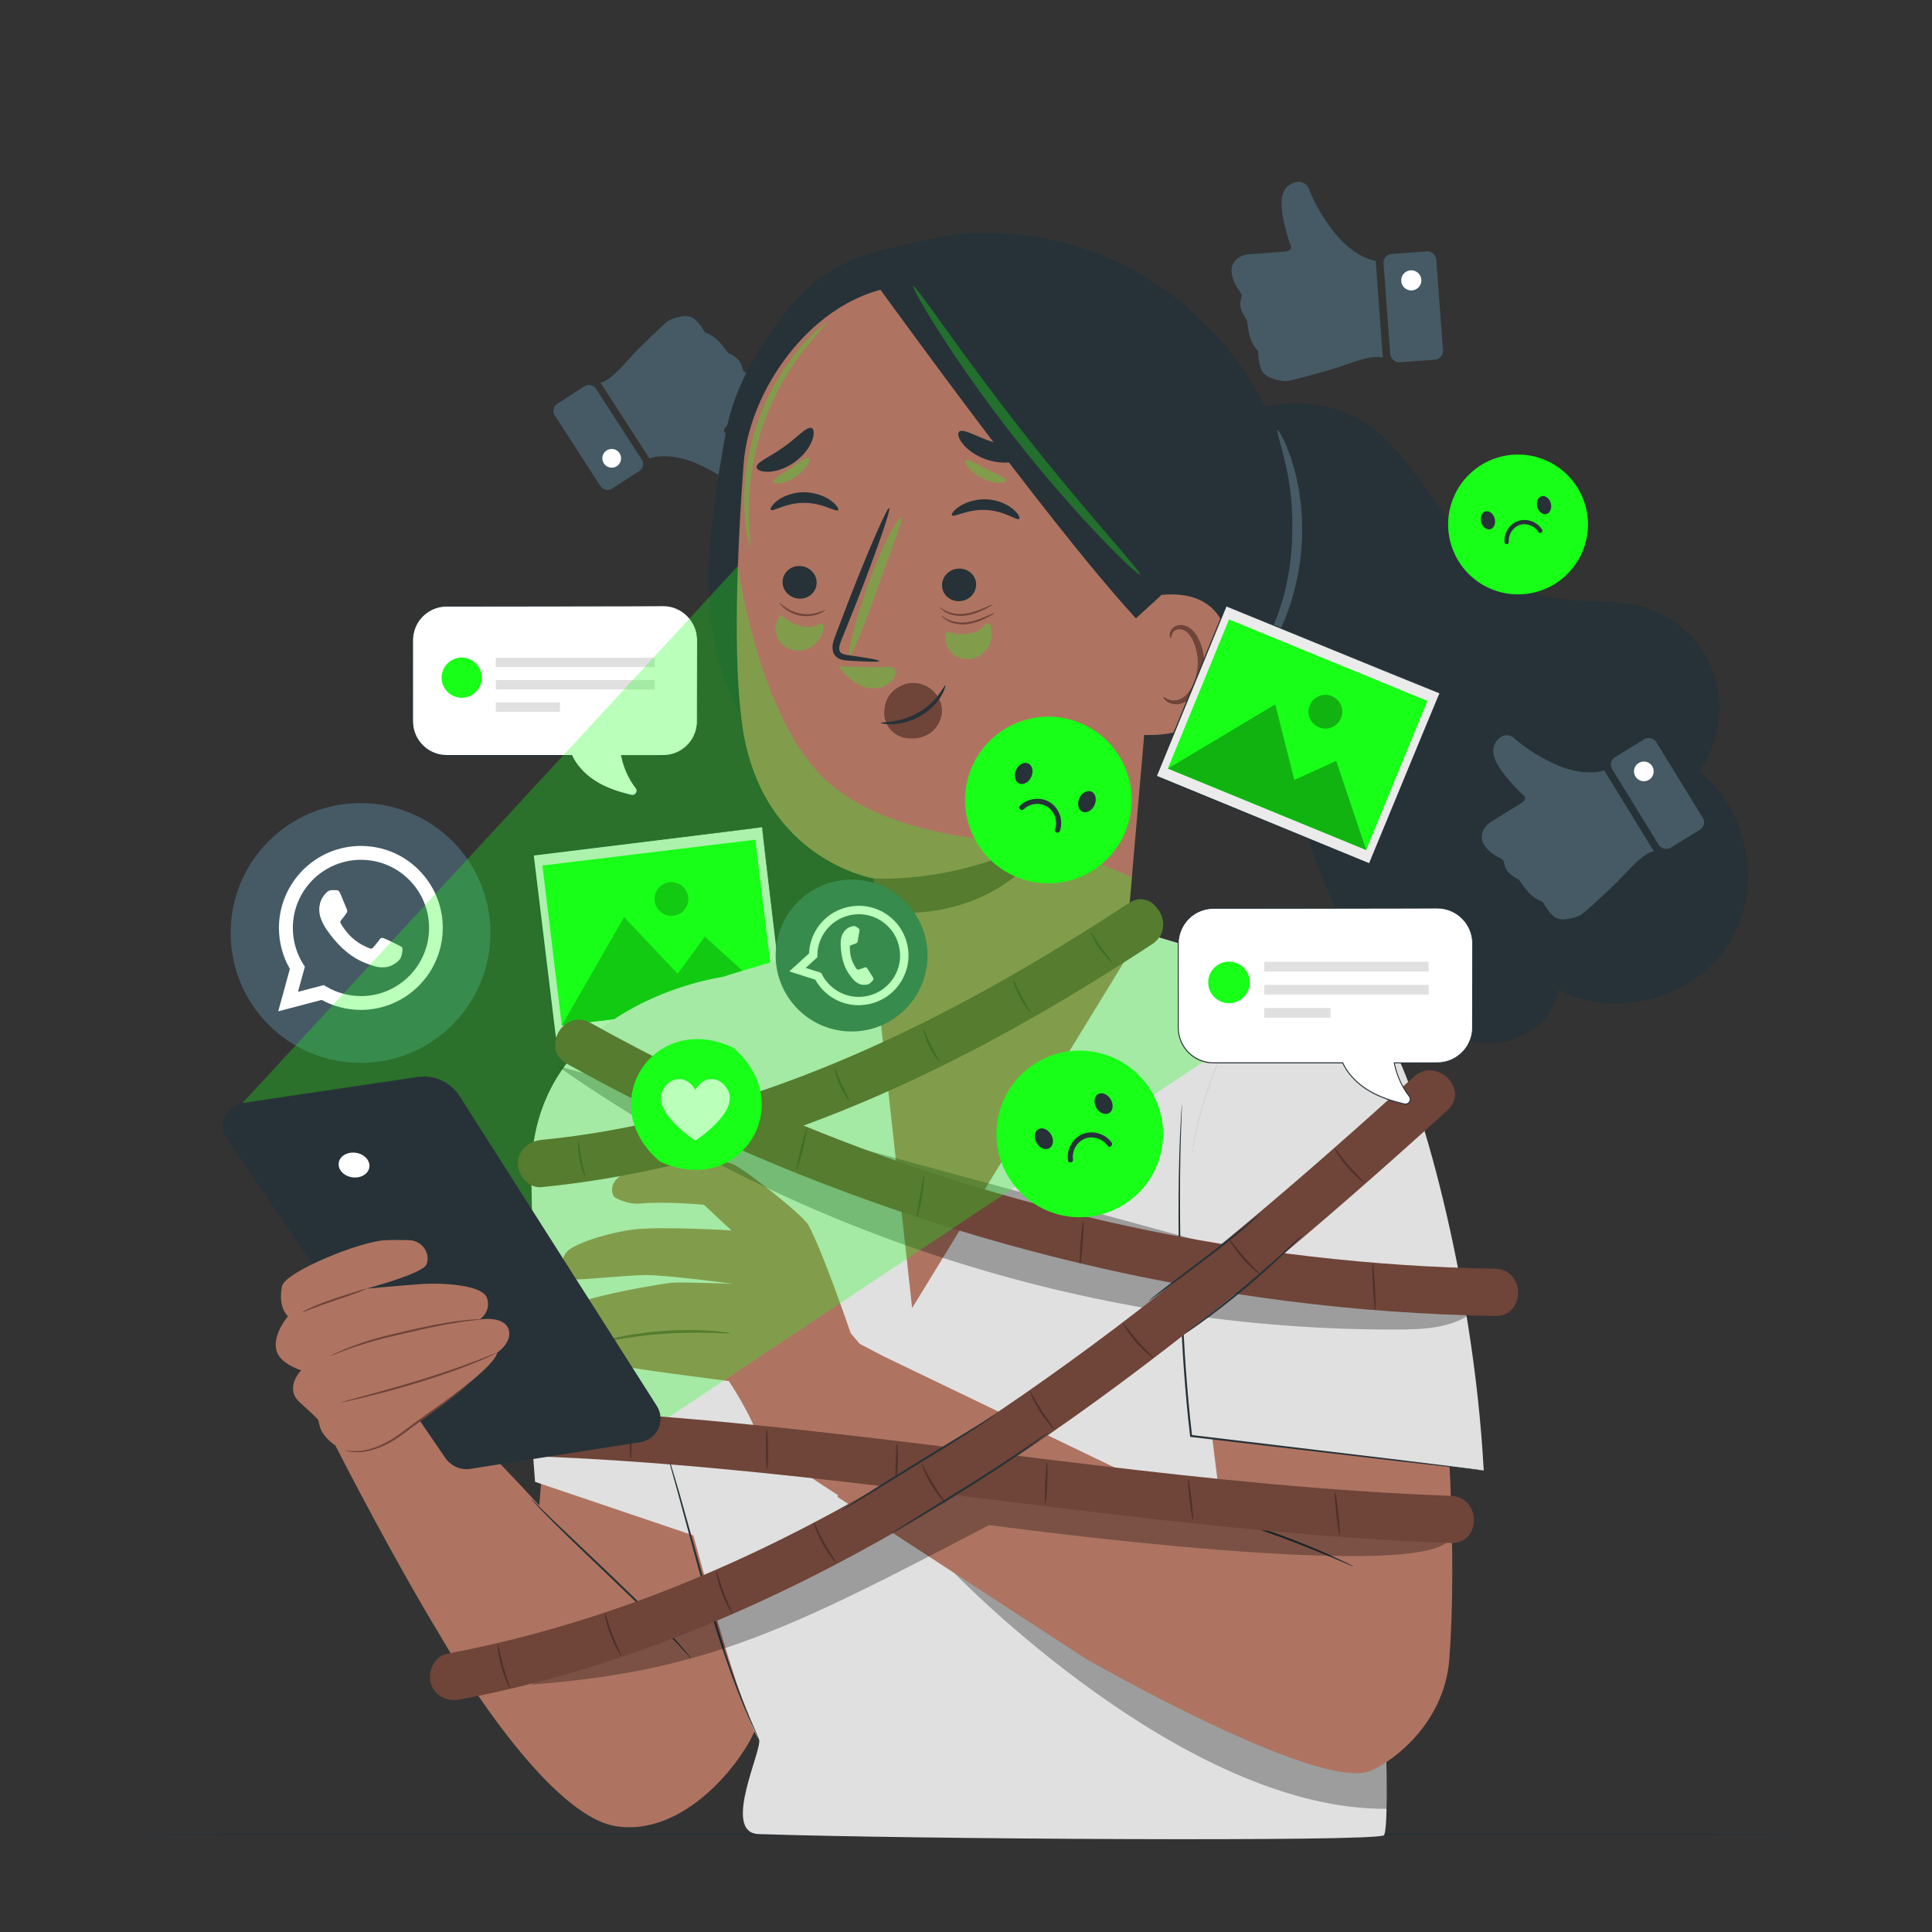 <svg xmlns="http://www.w3.org/2000/svg" viewBox="0 0 500 500"><rect x="0" y="0" width="500" height="500" fill="#333333" stroke="none"/><defs><style>      .cls-1, .cls-2 {        fill: #18ff18;      }      .cls-1, .cls-3 {        opacity: .3;      }      .cls-4 {        fill: #ae7461;      }      .cls-5 {        fill-rule: evenodd;      }      .cls-5, .cls-6 {        fill: #fff;      }      .cls-7 {        fill: #ebebeb;      }      .cls-8 {        fill: #263238;      }      .cls-9 {        fill: #6f4439;      }      .cls-10 {        fill: #455a64;      }      .cls-11 {        fill: #e0e0e0;      }    </style></defs><g id="Table"><path class="cls-8" d="M472.08,474.7c0,.14-99.42.26-222.02.26s-222.05-.12-222.05-.26,99.4-.26,222.05-.26,222.02.12,222.02.26Z"></path></g><g id="Social_Media_elements_1" data-name="Social Media elements 1"><g><g><rect class="cls-7" x="140.62" y="217.51" width="59.68" height="47.71" transform="translate(-27.79 22.25) rotate(-6.91)"></rect><path class="cls-8" d="M197.21,214.09s-.1.02-.29.04c-.2.03-.47.06-.83.11-.74.09-1.82.23-3.22.41-2.82.35-6.92.86-12.12,1.51-10.4,1.28-25.19,3.1-42.77,5.26l.14-.17c1.71,14.1,3.68,30.26,5.76,47.36h0s-.19-.15-.19-.15c21.93-2.65,42.32-5.11,59.25-7.15l-.13.16c-1.7-14.27-3.1-26.09-4.09-34.36-.48-4.14-.87-7.38-1.13-9.61-.13-1.1-.22-1.95-.29-2.53-.06-.58-.09-.88-.09-.88,0,0,.04.28.12.85.07.58.18,1.41.32,2.5.28,2.21.68,5.45,1.2,9.56,1.02,8.29,2.48,20.14,4.25,34.43l.02.14-.14.02c-16.93,2.06-37.31,4.54-59.24,7.21l-.17.02-.02-.17h0c-2.07-17.11-4.02-33.27-5.72-47.37l-.02-.15.15-.02c17.63-2.1,32.45-3.87,42.89-5.12,5.19-.61,9.29-1.09,12.1-1.42,1.39-.16,2.46-.28,3.19-.37.35-.04.62-.07.82-.09.18-.02.27-.02.27-.02Z"></path></g><rect class="cls-2" x="142.68" y="220.51" width="55.49" height="41.7" transform="translate(-27.79 22.25) rotate(-6.91)"></rect><polygon class="cls-2" points="145.39 265.4 161.51 237.34 175.38 251.99 182.42 242.41 200.47 258.73 145.39 265.4"></polygon><path class="cls-2" d="M178.1,232.13c.29,2.4-1.42,4.57-3.81,4.86-2.4.29-4.57-1.42-4.86-3.81-.29-2.4,1.42-4.57,3.81-4.86,2.4-.29,4.57,1.42,4.86,3.81Z"></path><g class="cls-3"><polygon points="145.39 265.4 161.51 237.34 175.38 251.99 182.42 242.41 200.47 258.73 145.39 265.4"></polygon></g><g class="cls-3"><path d="M178.1,232.13c.29,2.4-1.42,4.57-3.81,4.86-2.4.29-4.57-1.42-4.86-3.81-.29-2.4,1.42-4.57,3.81-4.86,2.4-.29,4.57,1.42,4.86,3.81Z"></path></g></g><g><path class="cls-10" d="M93.31,275.08h0c-18.57,0-33.62-15.05-33.62-33.62h0c0-18.57,15.05-33.62,33.62-33.62h0c18.57,0,33.62,15.05,33.62,33.62h0c0,18.57-15.05,33.62-33.62,33.62Z"></path><path class="cls-5" d="M108.4,225.15c-4-4.01-9.33-6.22-15-6.22-11.69,0-21.2,9.51-21.21,21.21,0,3.74.97,7.39,2.83,10.6l-3.01,10.99,11.24-2.95c3.1,1.69,6.59,2.58,10.13,2.58h0c11.69,0,21.2-9.51,21.21-21.21,0-5.67-2.2-10.99-6.21-15ZM93.4,257.78h0c-3.16,0-6.26-.85-8.97-2.46l-.64-.38-6.67,1.75,1.78-6.5-.42-.67c-1.76-2.81-2.7-6.05-2.69-9.38,0-9.72,7.91-17.62,17.63-17.62,4.71,0,9.13,1.84,12.46,5.17s5.16,7.76,5.16,12.47c0,9.72-7.91,17.63-17.63,17.63ZM103.06,244.58c-.53-.27-3.14-1.55-3.62-1.72-.49-.18-.84-.26-1.19.27-.35.53-1.37,1.72-1.68,2.08-.31.35-.62.4-1.15.13-.53-.27-2.24-.82-4.26-2.63-1.58-1.41-2.64-3.14-2.95-3.67-.31-.53,0-.79.23-1.08.57-.71,1.15-1.46,1.32-1.81.18-.35.09-.66-.04-.93-.13-.27-1.19-2.87-1.63-3.93-.43-1.03-.87-.89-1.19-.91-.31-.02-.66-.02-1.02-.02s-.93.13-1.41.66c-.49.53-1.85,1.81-1.85,4.42s1.9,5.13,2.16,5.48,3.74,5.71,9.05,8c1.26.55,2.25.87,3.02,1.12,1.27.4,2.42.35,3.34.21,1.02-.15,3.13-1.28,3.58-2.52.44-1.24.44-2.3.31-2.52-.13-.22-.49-.35-1.02-.62Z"></path></g><g><g><path class="cls-6" d="M171.63,156.87h-55.99c-4.88,0-8.84,3.96-8.84,8.84v21c0,4.88,3.96,8.84,8.84,8.84h32.33c1.46,3.17,4.21,5.71,7.31,7.39,2.54,1.37,5.3,2.24,8.11,2.89,1.11.26,1.93-1,1.24-1.9-1.88-2.45-3.17-5.35-3.76-8.38h10.76c4.88,0,8.84-3.96,8.84-8.84v-21c0-4.88-3.96-8.84-8.84-8.84Z"></path><path class="cls-8" d="M171.63,156.87s.09,0,.28,0c.18.02.46,0,.82.05.72.08,1.8.3,3.05.94,1.24.65,2.65,1.79,3.65,3.58.49.9.86,1.95,1.01,3.11.08.58.09,1.19.09,1.8,0,.62,0,1.25,0,1.91,0,5.22.04,11.55,0,18.8-.02.91-.21,1.84-.53,2.72-.33.88-.78,1.74-1.4,2.5-1.22,1.51-2.96,2.7-4.98,3.14-1,.24-2.05.24-3.09.24-1.04,0-2.09,0-3.16,0-2.13,0-4.3,0-6.53,0l.11-.13c.46,2.34,1.34,4.67,2.67,6.79.33.53.69,1.05,1.08,1.55.21.28.31.64.25.99-.06.35-.25.67-.54.87-.28.21-.66.28-1.01.22-.33-.07-.64-.15-.95-.23-.63-.16-1.27-.33-1.9-.52-2.52-.75-5.05-1.79-7.3-3.37-2.24-1.57-4.22-3.66-5.42-6.24l.11.07c-7.44,0-15.16,0-23.06,0-1.97,0-3.93,0-5.87,0-.97,0-1.94,0-2.91,0-.48,0-.97-.02-1.46-.05l-.72-.11c-.24-.04-.47-.11-.71-.17-.94-.26-1.83-.67-2.63-1.2-.8-.55-1.5-1.22-2.08-1.97-.59-.75-1.05-1.6-1.35-2.5-.3-.9-.5-1.84-.5-2.78,0-7.43,0-14.59.01-21.41,0-.87.19-1.71.43-2.53.26-.81.66-1.57,1.12-2.27.48-.69,1.05-1.31,1.68-1.85.65-.51,1.34-.97,2.1-1.29.75-.32,1.53-.57,2.33-.66.8-.12,1.6-.1,2.38-.1,1.57,0,3.11,0,4.63,0,6.07,0,11.72.01,16.88.02,10.31.02,18.66.03,24.44.04,2.88.01,5.12.02,6.64.02.76,0,1.33,0,1.73.01.39,0,.59.01.59.01,0,0-.2,0-.59.01-.39,0-.97,0-1.73.01-1.52,0-3.76.01-6.64.02-5.77,0-14.12.02-24.44.04-5.16,0-10.81,0-16.88.02-1.52,0-3.06,0-4.63,0-.79,0-1.57-.02-2.35.1-.78.09-1.54.34-2.28.65-.73.32-1.41.76-2.04,1.26-.61.53-1.17,1.13-1.64,1.8-.45.69-.83,1.43-1.08,2.22-.23.79-.41,1.62-.42,2.46,0,6.82,0,13.98,0,21.4,0,.92.19,1.83.49,2.7.29.87.74,1.7,1.32,2.43.57.74,1.25,1.39,2.03,1.92.78.52,1.65.92,2.56,1.17.23.05.46.13.69.16l.7.11c.47.03.94.06,1.43.05.97,0,1.93,0,2.91,0,1.94,0,3.9,0,5.87,0,7.9,0,15.61,0,23.06,0h.08l.03.07c1.18,2.53,3.13,4.6,5.34,6.15,2.22,1.56,4.72,2.59,7.23,3.34.63.19,1.26.36,1.89.52.31.08.63.16.94.22.29.05.6,0,.83-.18.24-.17.4-.44.45-.72.05-.29-.03-.58-.21-.81-.39-.51-.75-1.03-1.09-1.57-1.34-2.15-2.24-4.5-2.69-6.87l-.03-.13h.13c2.22,0,4.4,0,6.53,0,1.06,0,2.12,0,3.16,0,1.04,0,2.06,0,3.04-.23,1.97-.43,3.68-1.59,4.87-3.06.61-.73,1.05-1.58,1.37-2.44.32-.87.51-1.77.53-2.67.02-7.24.03-13.57.04-18.79-.02-1.3.06-2.55-.07-3.69-.14-1.15-.51-2.19-.99-3.08-.98-1.78-2.37-2.91-3.6-3.57-1.24-.65-2.31-.88-3.02-.97-.36-.06-.63-.05-.82-.07-.18-.01-.28-.02-.28-.02Z"></path></g><path class="cls-2" d="M124.69,175.38c0,2.87-2.33,5.2-5.2,5.2s-5.2-2.33-5.2-5.2,2.33-5.2,5.2-5.2,5.2,2.33,5.2,5.2Z"></path><rect class="cls-11" x="128.31" y="170.22" width="41.14" height="2.42"></rect><rect class="cls-11" x="128.31" y="176" width="41.14" height="2.42"></rect><rect class="cls-11" x="128.31" y="181.78" width="16.6" height="2.42"></rect></g><g><rect class="cls-10" x="148.47" y="100.16" width="12.71" height="26.12" rx="2.11" ry="2.11" transform="translate(-36.66 102.08) rotate(-32.85)"></rect><path class="cls-10" d="M155.39,99.01l12.66,19.61s4.86-1.95,12.5,1.44c5.05,2.24,8.23,4.64,9.82,6.03.97.85,2.42.91,3.42.09.94-.78,1.91-1.97,1.58-4.04-.62-3.84-7.31-9.81-7.31-9.81,0,0-1.74-.94.3-2.26l7.28-4.7c.94-.61,1.67-1.52,1.99-2.6.28-.95.28-2.11-.6-3.26-2.01-2.63-4.27-2.93-4.64-3.51-.38-.58-.23-2.12-1.9-3.42-1.67-1.3-1.94-.92-2.45-1.72-.52-.8-1.98-2.75-3.29-3.66-1.31-.91-2.27-1.12-2.27-1.12,0,0-1.48-2.77-3.19-3.83-1.72-1.06-5.3.11-6.32.77-1.02.66-7.37,6.82-9.08,8.65-1.71,1.83-5.9,7.01-8.48,7.34Z"></path><path class="cls-6" d="M156.18,119.77c-.64-1.18-.21-2.65.97-3.29,1.18-.64,2.65-.21,3.29.97.64,1.18.21,2.65-.97,3.29-1.18.64-2.65.21-3.29-.97Z"></path></g></g><g id="Character"><g><path class="cls-4" d="M185.47,387.96c-1.83.92-45.01-9.45-45.01-9.45l-.89,11.13c-12.57-13.84-29.26-30.22-29.77-30.05l-24.19,12.09c.04.14.35.79.9,1.87,3.02,5.93,15.54,30.15,27.29,49.54.14.24,26.7,46.96,45.96,49.59,19.31,2.64,35.15-20.54,36.48-27.47,1.32-6.93-8.94-58.19-10.77-57.27Z"></path><path class="cls-11" d="M187.57,297.03l-.58-44.19s-50.35,6.8-49.47,52.13c.9,45.89-.01,65.77-.01,65.77l.96,12.76,64.72,21.9-15.62-108.36Z"></path><path class="cls-11" d="M226.74,241.79c-3.72,1.24-65.87,15.36-72.68,27.13-6.81,11.77,34.88,171.82,42.31,181.11,1.48,1.85-9.96,24.31-.01,24.63,39.86,1.32,158.25,2.02,161.73.34,4.02-1.94-8.38-214.57-13.33-217.67-4.96-3.1-52.52-17.01-52.52-17.01,0,0-7.98,19.3-37.77,19.3s-27.72-17.84-27.72-17.84Z"></path><path class="cls-3" d="M247.06,407.18s59.16,61.44,111.82,60.93v-21.1l-111.82-39.84Z"></path><path class="cls-4" d="M360.28,270.91c-9.81-14.48-33.91-19.19-33.91-19.19,0,0-13.42,22.95-17.2,42.86-3.79,19.91,7.29,98.68,7.29,98.68l-88.11-42.4-5.85-3.08-2.34-2.75s-7.22-21.22-10.99-28.05c-1.41-2.54-16.96-14.9-19.85-15.84-2.7-.88-11.21-2.07-22.63.69-11.42,2.76-7.73,7.96-7.73,7.96,0,0,3.2,2.07,6.99,1.67,5.72-.6,16.2.32,16.2.32l7.16,6.66s-18.3-1.16-25.79-.2c-1.93.25-10.39,1.77-15.52,4.7-4.22,2.41-2.17,7.81.23,8.14,1.92.27,13.64-1.05,18.88-1.1,5.24-.05,22.55,2.27,22.55,2.27,0,0-13.07-.52-15.77-.28-2.7.24-22.43,3.48-28.16,6.76-5.73,3.28-1.71,7.99-.11,8.48,1.6.49,8.91.74,8.91.74,0,0,.15,3.81,2.77,4.85,2.62,1.04,31.33,4.62,31.33,4.62,0,0,5.39,8.02,7.48,14.2,2.09,6.19,9.88,8.04,12.57,9.92,1.89,1.32,5.91,3.93,8.15,5.38l-.04.51,64.26,41.89s58.4,33.53,73.01,29.2c3.78-1.12,19.65-10.85,21.03-29.2,3.95-52.52-8.37-148.94-14.8-158.42Z"></path><path class="cls-8" d="M443.58,174.27c-2.95-8.38-10.23-15.1-18.82-17.36-7.85-2.06-16.3-.56-24.18-2.53-10.31-2.58-18.23-10.71-24.87-19-6.64-8.3-13.72-20.48-22.66-26.22-8.94-5.75-25.34-7.62-36.11,1.51l-8.71,32.57c14.27,16.69,19.96,38.82,26.01,59.93,6.05,21.11,13.58,43.09,30.14,57.51,6.06,5.28,13.63,9.47,21.67,9.3,8.04-.17,16.29-5.84,17.28-13.82,14.77,7.68,34.98,2.32,44-11.68,9.01-14,5.54-34.62-7.57-44.88,5.29-7.14,6.77-16.94,3.82-25.32Z"></path><g><path class="cls-10" d="M324.13,173.77c-.35-.25,1.66-3.33,4.06-8.66.29-.67.6-1.37.92-2.1.32-.73.57-1.52.88-2.32.65-1.59,1.15-3.36,1.72-5.19,1.03-3.71,1.91-7.86,2.39-12.27.43-4.42.43-8.66.19-12.5-.19-1.92-.31-3.75-.62-5.43-.14-.85-.23-1.67-.39-2.45-.16-.78-.32-1.53-.47-2.25-1.25-5.71-2.58-9.14-2.19-9.31.16-.07.66.71,1.42,2.22.19.38.39.8.62,1.26.21.47.4.99.61,1.54.41,1.12.95,2.38,1.32,3.84.21.73.42,1.49.65,2.28.22.79.36,1.64.55,2.51.41,1.73.62,3.62.88,5.6.39,3.97.47,8.39.01,12.99-.5,4.59-1.49,8.89-2.69,12.7-.66,1.89-1.26,3.69-2.02,5.3-.36.81-.68,1.61-1.05,2.34-.38.73-.75,1.43-1.1,2.09-.67,1.35-1.45,2.47-2.08,3.48-.33.5-.62.97-.92,1.38-.31.4-.6.77-.86,1.1-1.05,1.31-1.7,1.98-1.84,1.88Z"></path><path class="cls-8" d="M321.69,95.47c-14.58-20.38-35.12-32.89-60.11-34.93-14.1-1.15-20.13,1.4-30.47,3.48-10.34,2.08-19.87,6.93-26.49,15.14-7.87,9.74-14.66,20.79-16.84,33.12-2.23,12.67-4.47,25.42-4.34,38.28.13,12.86,2.77,25.97,9.63,36.85l32.22,7.77c17.96,1.78,36.16,3.56,53.96.59,17.8-2.96,35.45-11.28,45.84-26.03,14.44-20.48,11.18-53.89-3.4-74.27Z"></path><path class="cls-4" d="M192.46,119.96c1.52-20.65,20.96-47.65,46.5-46.08l11.43-.58,42.31,20.07c6.25.72,10.91,6.11,10.72,12.4l-12.37,142.94-54.99,89.81-8.58-78.11-1.32-33.05s-28.88-4.72-34-39.22c-2.55-17.16-1.4-45.24.29-68.19Z"></path><path class="cls-9" d="M243.77,183.5c-.12-1.81-1.01-3.46-2.21-4.63-2.4-2.34-6.11-2.8-8.95-1.1-2.85,1.7-4,4.22-3.72,7.83h0c.67,3.17,2.98,5,5.55,5.4.4.06.8.1,1.21.12,1.97.08,4.01-.46,5.6-1.81,1.59-1.35,2.67-3.58,2.52-5.81Z"></path><path class="cls-8" d="M202.53,150.43c-.11,2.33,1.78,4.35,4.22,4.5,2.43.15,4.49-1.6,4.6-3.94.11-2.33-1.78-4.35-4.21-4.5-2.44-.16-4.5,1.61-4.6,3.94Z"></path><path class="cls-8" d="M199.49,131.94c.54.58,3.92-1.86,8.68-1.8,4.75,0,8.22,2.47,8.74,1.9.26-.25-.29-1.3-1.8-2.42-1.49-1.12-4.03-2.21-6.99-2.23-2.96-.01-5.47,1.05-6.91,2.15-1.47,1.11-1.98,2.14-1.71,2.4Z"></path><path class="cls-8" d="M227.53,171.07c.03-.27-2.93-.81-7.71-1.47-1.21-.14-2.36-.39-2.56-1.22-.28-.88.24-2.18.85-3.59,1.17-2.93,2.4-5.99,3.69-9.21,5.12-13.11,8.85-23.9,8.32-24.1-.53-.2-5.12,10.26-10.24,23.37-1.23,3.23-2.41,6.32-3.54,9.26-.47,1.38-1.28,2.93-.68,4.76.32.91,1.2,1.58,1.98,1.8.78.25,1.46.26,2.06.31,4.82.31,7.81.36,7.83.09Z"></path><path class="cls-9" d="M226.11,227.33s23.18,1.73,46.3-11.84c0,0-11.43,24.04-45.9,20.47l-.4-8.63Z"></path><path class="cls-8" d="M210,110.75c-1.35-.39-3.68,2.52-7.2,4.94-3.44,2.54-6.95,3.8-7.01,5.2,0,.66,1.08,1.24,2.96,1.21,1.86-.02,4.49-.78,6.88-2.49,2.39-1.71,3.96-3.94,4.57-5.68.63-1.76.43-2.96-.2-3.18Z"></path><path class="cls-8" d="M252.62,151.34c-.03,2.34-2.03,4.24-4.47,4.25-2.44.02-4.39-1.86-4.36-4.19.03-2.33,2.03-4.24,4.47-4.25,2.44-.02,4.4,1.86,4.37,4.2Z"></path><path class="cls-8" d="M263.77,134.28c-.58.55-3.8-2.08-8.56-2.3-4.74-.28-8.35,2-8.84,1.39-.24-.27.37-1.28,1.94-2.31,1.55-1.03,4.15-1.98,7.11-1.83,2.96.16,5.4,1.36,6.78,2.55,1.41,1.19,1.85,2.25,1.57,2.5Z"></path><path class="cls-8" d="M248.29,111.66c1.21-.76,4.4,1.38,8.61,2.71,4.17,1.46,8.01,1.68,8.51,3.01.2.63-.68,1.5-2.54,2-1.84.51-4.65.52-7.53-.44-2.88-.96-5.11-2.66-6.25-4.17-1.17-1.51-1.34-2.73-.79-3.11Z"></path><path class="cls-4" d="M293.77,163.07c.03-2.56,3.06-8.58,5.6-8.95,6.78-.99,18.98-.32,18.92,16.86-.09,23.49-26.05,18.89-26.05,18.89-.03-.53,1.41-17.94,1.53-26.8Z"></path><path class="cls-9" d="M301.09,180.31c.1-.07.41.29,1.1.61.68.31,1.84.53,3.06.07,2.49-.9,4.59-4.83,4.72-9.07.07-2.14-.37-4.17-1.12-5.86-.71-1.72-1.82-2.93-3.07-3.15-1.24-.29-2.13.45-2.42,1.11-.32.66-.17,1.13-.29,1.17-.07.06-.5-.39-.31-1.36.1-.47.38-1.02.93-1.47.57-.46,1.4-.69,2.27-.59,1.81.13,3.44,1.8,4.26,3.66.93,1.86,1.47,4.15,1.4,6.55-.17,4.73-2.61,9.15-6.01,10.12-1.65.42-3.03-.08-3.74-.64-.73-.58-.85-1.11-.77-1.15Z"></path><path class="cls-8" d="M300.32,154.25l-6.35,5.78c-24.09-26.24-70.28-91.02-67.71-87.17,0,0,18.07-6.09,36.96-1.6,18.89,4.49,54.5,16.4,52.47,38.87-2.03,22.48-15.37,44.12-15.37,44.12Z"></path></g><path class="cls-9" d="M213.65,157.83s-.54.54-1.67,1c-1.11.46-2.82.82-4.67.53-1.85-.28-3.37-1.14-4.3-1.91-.94-.78-1.34-1.42-1.29-1.46.06-.06.56.49,1.51,1.16.95.67,2.41,1.42,4.15,1.69,1.75.27,3.37,0,4.47-.37,1.11-.35,1.75-.73,1.79-.65Z"></path><path class="cls-9" d="M256.93,156.46c.03.06-.67.5-1.86,1.11-1.19.6-2.9,1.4-4.96,1.72-2.07.32-4-.1-5.2-.75-1.22-.65-1.71-1.38-1.67-1.4.06-.07.64.55,1.83,1.07,1.18.53,3,.87,4.96.57,1.97-.3,3.66-1.03,4.88-1.54,1.22-.52,1.98-.85,2.01-.78Z"></path><path class="cls-9" d="M257.39,158.67c.03.06-.67.5-1.86,1.11-1.19.6-2.9,1.4-4.96,1.72-2.07.32-4-.1-5.2-.75-1.22-.65-1.71-1.38-1.67-1.4.06-.07.64.55,1.83,1.07,1.18.53,3,.87,4.96.57,1.97-.3,3.66-1.03,4.88-1.54,1.22-.52,1.98-.85,2.01-.78Z"></path><path class="cls-8" d="M196.37,450.03s-.15-.23-.38-.7c-.25-.51-.58-1.19-.99-2.05-.43-.89-.94-1.98-1.49-3.28-.56-1.29-1.21-2.75-1.85-4.39-1.34-3.27-2.78-7.22-4.29-11.64-1.48-4.43-3-9.33-4.5-14.51-2.97-10.36-5.42-19.8-7.3-26.6-.93-3.36-1.7-6.1-2.24-8.05-.25-.91-.45-1.64-.6-2.19-.13-.5-.19-.77-.18-.77s.11.25.28.74c.17.54.41,1.26.7,2.16.6,1.88,1.42,4.62,2.4,8.01,1.92,6.84,4.54,16.21,7.45,26.55,1.5,5.17,3.01,10.07,4.46,14.5,1.48,4.42,2.88,8.38,4.17,11.66.62,1.65,1.24,3.12,1.77,4.42.52,1.3,1,2.41,1.41,3.31.38.87.68,1.56.9,2.09.2.48.3.73.28.74Z"></path><g><path class="cls-9" d="M189.03,345.04c-.01.12-1.98-.02-5.17-.1-3.19-.09-7.59-.08-12.43.27-4.85.36-9.2,1.01-12.34,1.57-3.14.56-5.07.98-5.1.87-.01-.05.46-.21,1.32-.47.86-.26,2.12-.58,3.68-.92,3.13-.7,7.5-1.43,12.39-1.8,4.88-.36,9.32-.28,12.52-.06,1.6.11,2.89.24,3.78.37.89.12,1.38.21,1.37.27Z"></path><path class="cls-8" d="M350.39,405.46s-.56-.18-1.52-.59c-1.05-.45-2.43-1.04-4.09-1.75-3.46-1.47-8.26-3.43-13.64-5.41-5.38-1.97-10.31-3.58-13.9-4.7-1.73-.53-3.16-.98-4.25-1.31-1-.31-1.56-.5-1.55-.53s.58.09,1.6.34c1.02.25,2.49.64,4.3,1.15,3.62,1.03,8.58,2.59,13.97,4.56,5.39,1.98,10.18,4,13.61,5.56,1.71.78,3.09,1.43,4.03,1.9.94.47,1.45.74,1.44.78Z"></path></g><path class="cls-11" d="M360.28,270.91c-9.81-15.35-33.91-19.19-33.91-19.19,0,0-13.42,22.95-17.2,42.86-3.79,19.91-.91,77.05-.91,77.05l75.73,8.95c-2.75-50.89-17.53-100.02-23.7-109.67Z"></path><g><path class="cls-9" d="M140.12,307.23c44.6-4.36,86.69-21.01,125.47-42.92,11.1-6.27,21.95-12.98,32.6-19.98,6.54-4.29.43-14.87-6.16-10.54-36.15,23.72-74.93,44.47-117.1,55.08-11.44,2.88-23.07,4.99-34.81,6.14-3.28.32-6.11,2.58-6.11,6.11,0,3.05,2.8,6.43,6.11,6.11h0Z"></path><g class="cls-3"><path d="M151.42,304.53c-.13.05-.99-1.92-1.46-4.51-.48-2.59-.4-4.73-.27-4.73.15,0,.3,2.1.78,4.63.46,2.54,1.09,4.55.95,4.6Z"></path></g><g class="cls-3"><path d="M174.55,299.93c-.12.06-1.16-1.82-1.86-4.36-.72-2.53-.83-4.67-.69-4.69.15-.02.49,2.06,1.19,4.54.69,2.49,1.5,4.43,1.36,4.5Z"></path></g><g class="cls-3"><path d="M197.93,293.49c-.12.06-1.16-1.82-1.86-4.36-.72-2.53-.83-4.67-.69-4.69.15-.02.49,2.06,1.19,4.54.69,2.49,1.5,4.43,1.36,4.5Z"></path></g><g class="cls-3"><path d="M219.82,284.85c-.11.08-1.41-1.63-2.47-4.04-1.07-2.4-1.49-4.51-1.36-4.54.15-.04.78,1.97,1.84,4.32,1.04,2.36,2.12,4.17,2,4.25Z"></path></g><g class="cls-3"><path d="M243.17,274.85c-.11.08-1.47-1.58-2.63-3.94-1.17-2.36-1.67-4.44-1.54-4.48.15-.05.86,1.93,2.01,4.25,1.13,2.32,2.28,4.08,2.16,4.17Z"></path></g><g class="cls-3"><path d="M266.66,261.93c-.1.09-1.51-1.54-2.73-3.87-1.23-2.33-1.79-4.4-1.66-4.44.14-.05.91,1.91,2.12,4.19,1.2,2.29,2.39,4.02,2.27,4.11Z"></path></g><g class="cls-3"><path d="M287.89,249.07c-.09.1-1.71-1.31-3.25-3.45-1.54-2.13-2.38-4.1-2.26-4.16.14-.07,1.17,1.76,2.68,3.86,1.5,2.1,2.93,3.65,2.82,3.75Z"></path></g></g><path class="cls-8" d="M383.98,380.58s-.13,0-.39-.02c-.28-.03-.66-.06-1.14-.11-1.03-.11-2.49-.27-4.37-.47-3.83-.43-9.32-1.05-16.13-1.82-13.67-1.59-32.6-3.8-53.73-6.27l-.2-.02-.02-.2c-.17-1.52-.35-3.15-.54-4.8-1.13-11.15-1.73-21.81-2.08-31.51-.35-9.7-.42-18.44-.37-25.78.06-7.34.24-13.28.46-17.37.08-2.05.21-3.64.27-4.72.04-.52.07-.93.09-1.23.02-.28.04-.42.05-.42,0,0,.01.14,0,.42,0,.3-.02.71-.04,1.23-.04,1.11-.1,2.69-.17,4.72-.15,4.1-.27,10.03-.29,17.37,0,7.33.1,16.07.48,25.76.38,9.69.99,20.34,2.12,31.47.18,1.64.36,3.27.53,4.79l-.23-.23c21.13,2.53,40.04,4.79,53.71,6.43,6.8.84,12.29,1.51,16.11,1.99,1.87.24,3.34.43,4.36.56.48.07.85.12,1.13.16.25.04.38.06.38.07Z"></path><g class="cls-3"><path d="M144.15,275.83c63.28,44.4,140.51,68.6,217.81,68.25,6.38-.03,13.14-.34,18.44-3.89l-236.25-64.35Z"></path></g><g><path class="cls-9" d="M146.62,275.25c57.52,31.98,120.72,53,186.01,61.39,18.03,2.32,36.18,3.62,54.35,3.93,7.86.14,7.86-12.07,0-12.21-63.57-1.11-126.85-14.77-185.34-39.7-16.69-7.11-32.99-15.14-48.85-23.96-6.87-3.82-13.04,6.72-6.16,10.54h0Z"></path><g><g class="cls-3"><path d="M165.78,285.98c-.14-.04.57-2.65,1.57-5.81,1.01-3.17,1.93-5.7,2.07-5.66.14.04-.57,2.65-1.58,5.81-1.01,3.17-1.93,5.7-2.07,5.66Z"></path></g><g class="cls-3"><path d="M206.17,302.72c-.14-.03.35-2.51,1.1-5.53.75-3.02,1.47-5.44,1.61-5.41.14.03-.35,2.51-1.1,5.53-.75,3.02-1.47,5.44-1.61,5.41Z"></path></g><g class="cls-3"><path d="M239.08,304.33c.14.01,0,2.48-.51,5.48-.5,3-1.16,5.38-1.29,5.35-.14-.03.29-2.45.78-5.44.5-2.98.87-5.41,1.02-5.4Z"></path></g><g class="cls-3"><path d="M280.36,315.98c.14.01.07,2.55-.17,5.67-.24,3.12-.54,5.65-.69,5.63-.14-.01-.07-2.55.17-5.67.24-3.12.54-5.64.69-5.63Z"></path></g><g class="cls-3"><path d="M317.72,334.41c-.14,0-.42-2.54-.61-5.69-.19-3.15-.23-5.71-.09-5.72.14-.01.42,2.53.61,5.69.19,3.15.24,5.72.09,5.72Z"></path></g><g class="cls-3"><path d="M355.91,339.04c-.14,0-.41-2.69-.59-6.02-.18-3.33-.22-6.04-.07-6.05.14,0,.41,2.69.59,6.02.18,3.33.22,6.04.07,6.04Z"></path></g></g></g><path class="cls-8" d="M178.96,429.33s-.16-.13-.43-.42c-.3-.33-.68-.75-1.14-1.26-1-1.1-2.45-2.67-4.3-4.57-3.68-3.81-8.93-8.91-14.77-14.5-5.85-5.59-11.15-10.64-14.91-14.39-1.88-1.87-3.37-3.41-4.39-4.5-.47-.51-.85-.93-1.15-1.26-.26-.29-.39-.45-.37-.47s.17.12.45.39c.32.31.72.71,1.22,1.2,1.11,1.08,2.64,2.56,4.5,4.37,3.89,3.7,9.17,8.72,15.01,14.28,5.84,5.59,11.06,10.74,14.68,14.63,1.82,1.93,3.23,3.55,4.18,4.69.44.54.79.98,1.07,1.33.24.31.36.47.35.49Z"></path><g><path class="cls-2" d="M189.67,271.09c17.35,14.72,1.75,39.1-18.89,29.51h0c-17.35-14.72-1.75-39.1,18.89-29.51Z"></path><path class="cls-6" d="M188.34,282.05c-1.5-2.73-3.98-3.16-5.65-2.54-1.81.68-2.75,2.54-2.75,2.54,0,0-.94-1.86-2.75-2.54-1.67-.62-4.15-.2-5.64,2.54-3.12,5.71,8.4,13.14,8.4,13.14,0,0,11.52-7.43,8.4-13.14Z"></path></g><g><path class="cls-10" d="M205.33,259.9h0c-6.97-8.32-5.87-20.72,2.46-27.68h0c8.32-6.97,20.72-5.87,27.68,2.46h0c6.97,8.32,5.87,20.72-2.46,27.68h0c-8.32,6.97-20.72,5.87-27.68-2.46Z"></path><path class="cls-5" d="M234.8,244.47c-.75-3.35-2.76-6.22-5.67-8.06-5.99-3.79-13.96-2.01-17.76,3.98-1.21,1.92-1.9,4.1-1.99,6.35l-5.11,4.66,6.72,2.14c1.04,1.87,2.54,3.46,4.36,4.61h0c5.99,3.8,13.96,2.01,17.76-3.98,1.84-2.9,2.44-6.35,1.69-9.71ZM216.52,256.33h0c-1.62-1.03-2.93-2.47-3.8-4.17l-.21-.4-3.99-1.27,3.02-2.76v-.48c0-2.01.58-3.98,1.67-5.68,3.16-4.98,9.78-6.47,14.76-3.31,2.41,1.53,4.09,3.91,4.71,6.7s.13,5.65-1.4,8.07c-3.16,4.98-9.78,6.47-14.76,3.31ZM225.76,252.7c-.19-.31-1.1-1.81-1.3-2.06-.19-.25-.34-.41-.7-.25-.35.16-1.26.44-1.53.52-.27.08-.45,0-.63-.3-.19-.31-.88-1.15-1.33-2.73-.35-1.23-.33-2.47-.32-2.84.01-.37.26-.41.47-.48.53-.18,1.06-.38,1.27-.5.21-.12.26-.31.28-.49.02-.18.32-1.86.44-2.55.11-.67-.15-.74-.32-.85-.15-.11-.33-.22-.51-.34s-.52-.23-.94-.12c-.42.11-1.54.33-2.39,1.66s-.69,3.24-.67,3.51.06,4.14,2.04,7.04c.47.69.87,1.18,1.19,1.55.52.62,1.13.96,1.64,1.19.57.25,2.02.36,2.65-.13.63-.49.97-1.03.98-1.19,0-.16-.13-.34-.32-.65Z"></path></g><path class="cls-1" d="M270.96,217.93l21.98,9.03-.57,6.64h0c2.01-1.43,4.77-1.14,6.45.67l.81.98c1.74,2.12,1.91,5.13.42,7.44h0l40.36,12.82-170.06,113.07-107.59-83.13,128.22-138.98s4.81,35.75,20.37,53.04c18.2,20.23,59.61,18.41,59.61,18.41Z"></path><path class="cls-8" d="M227.97,187.11c.01-.17,1.17-.16,2.98-.41,1.8-.27,4.28-.88,6.68-2.27,2.41-1.35,4.21-3.18,5.29-4.63,1.1-1.46,1.57-2.51,1.73-2.45.11.04-.13,1.22-1.12,2.86-.97,1.64-2.81,3.68-5.38,5.12-2.55,1.47-5.23,2.01-7.12,2.1-1.91.06-3.07-.21-3.05-.33Z"></path><g class="cls-3"><path d="M137.33,435.98c45.74-3.5,67.31-14.44,118.68-41.3,0,0,118.59,16.25,119.52,2.55l-127.15-13.96-111.05,52.72Z"></path></g><g><path class="cls-9" d="M137.51,376.85c62.3,2.25,123.88,12.91,185.85,18.88,17.36,1.67,34.75,2.97,52.18,3.6,7.86.28,7.85-11.93,0-12.21-62.3-2.25-123.88-12.91-185.85-18.88-17.36-1.67-34.75-2.97-52.18-3.6-7.86-.28-7.85,11.93,0,12.21h0Z"></path><g class="cls-3"><path d="M163.19,377.55c-.14,0-.24-2.54-.21-5.67.03-3.13.17-5.67.31-5.67.14,0,.24,2.54.21,5.67-.03,3.13-.17,5.67-.31,5.66Z"></path></g><g class="cls-3"><path d="M198.53,380.37c-.14,0-.28-2.36-.3-5.28-.02-2.92.08-5.29.22-5.29.14,0,.28,2.36.3,5.28.02,2.92-.08,5.28-.22,5.29Z"></path></g><g class="cls-3"><path d="M232.1,373.63c.14,0,.34,2.3.25,5.14-.08,2.85-.42,5.13-.56,5.12-.15-.01-.04-2.31.04-5.13.09-2.83.12-5.12.27-5.13Z"></path></g><g class="cls-3"><path d="M270.96,378.53c.14,0,.17,2.37.06,5.29-.11,2.92-.32,5.28-.46,5.27-.14,0-.17-2.37-.06-5.29.11-2.92.32-5.28.46-5.27Z"></path></g><g class="cls-3"><path d="M308.71,393.38c-.14.01-.53-2.34-.87-5.26-.34-2.92-.49-5.3-.35-5.32.14-.02.53,2.33.87,5.26.34,2.93.49,5.31.35,5.32Z"></path></g><g class="cls-3"><path d="M346.69,397.23c-.14.02-.53-2.48-.86-5.57-.33-3.09-.49-5.61-.34-5.62s.53,2.48.86,5.57c.33,3.09.49,5.61.34,5.62Z"></path></g></g><g><path class="cls-9" d="M119,439.83c38.27-7.18,74.74-22.11,108.62-41.09,34.57-19.36,66.64-42.95,97.2-68.1,16.99-13.98,33.5-28.51,49.79-43.3,5.87-5.33-2.84-14-8.69-8.69-28.51,25.88-57.75,51.07-88.96,73.67-31.15,22.57-64.39,42.96-100.11,57.48-19.73,8.02-40.17,14.24-61.11,18.17-3.27.61-5.12,4.55-4.29,7.56.94,3.42,4.29,4.91,7.56,4.29h0Z"></path><g class="cls-3"><path d="M132.05,436.94c-.12.06-1.4-2.34-2.29-5.56-.9-3.21-1.07-5.92-.94-5.93.15-.02.55,2.63,1.44,5.79.87,3.17,1.92,5.63,1.78,5.7Z"></path></g><g class="cls-3"><path d="M160.8,428.53c-.11.07-1.6-2.2-2.78-5.33-1.19-3.12-1.6-5.8-1.47-5.83.15-.03.78,2.57,1.95,5.64,1.15,3.08,2.42,5.44,2.29,5.51Z"></path></g><g class="cls-3"><path d="M189.65,417.76c-.11.07-1.6-2.2-2.78-5.33-1.19-3.12-1.6-5.8-1.47-5.83.15-.03.78,2.57,1.95,5.64,1.15,3.08,2.42,5.44,2.29,5.51Z"></path></g><g class="cls-3"><path d="M216.38,404.37c-.1.09-1.91-1.95-3.52-4.87-1.63-2.91-2.42-5.51-2.29-5.55.15-.05,1.15,2.43,2.75,5.3,1.59,2.88,3.19,5.03,3.06,5.12Z"></path></g><g class="cls-3"><path d="M244.8,389.09c-.1.09-1.98-1.87-3.71-4.73-1.74-2.85-2.63-5.41-2.51-5.46.14-.06,1.24,2.38,2.95,5.19,1.7,2.81,3.38,4.9,3.26,5Z"></path></g><g class="cls-3"><path d="M273.08,370.1c-.09.09-2.03-1.82-3.83-4.63-1.82-2.8-2.78-5.34-2.66-5.39.14-.06,1.3,2.35,3.09,5.11,1.77,2.77,3.51,4.81,3.39,4.91Z"></path></g><g class="cls-3"><path d="M298.49,351.44c-.08.11-2.26-1.52-4.44-4.05-2.19-2.52-3.5-4.9-3.38-4.96.13-.08,1.62,2.14,3.78,4.62,2.14,2.49,4.15,4.27,4.05,4.39Z"></path></g><g class="cls-3"><path d="M325.94,329.64c-.08.11-2.26-1.52-4.44-4.05-2.19-2.52-3.5-4.9-3.38-4.96.13-.08,1.62,2.14,3.78,4.62,2.14,2.49,4.15,4.27,4.05,4.39Z"></path></g><g class="cls-3"><path d="M353.15,306.12c-.08.11-2.26-1.52-4.44-4.05-2.19-2.52-3.5-4.9-3.38-4.96.13-.08,1.62,2.14,3.78,4.62,2.14,2.49,4.15,4.27,4.05,4.39Z"></path></g></g><g><g><path class="cls-8" d="M58.7,294.75l56.58,82.6c1.44,2.1,3.96,3.19,6.47,2.79l44.02-6.92c4.36-.69,6.59-5.62,4.22-9.35l-51.01-80.15c-2.34-3.68-6.63-5.63-10.94-4.99l-45.28,6.73c-4.37.65-6.55,5.65-4.05,9.29Z"></path><g><g><path class="cls-4" d="M110.62,326.34c.41-2.81-1.9-5.3-4.73-5.39-1.54-.05-3.57-.07-6.06.01-6.44.2-26.07,8.19-26.84,11.92-1.13,5.47,1.52,7.8,1.52,7.8,0,0-4.05,4.65-2.97,8.8.93,3.56,6.41,5.15,6.41,5.15,0,0-4.46,4.52-.44,8.24,1.4,1.29,4.21,3.78,4.84,4.59,0,0,.44,2.19.95,3.04,1.72,2.8,4.57,4.72,7.81,5.25l1.06.17c2.04.33,4.13-.11,5.85-1.25,7.81-5.15,29.92-20.09,30.66-24.62,0,0,4.22-2.83,2.87-6.21-1.35-3.38-7.4-2.37-7.4-2.37,0,0,3.04-1.99,1.9-5.51-1.14-3.52-11.74-3.96-16.59-3.67-3.86.23-14.66,1.22-14.66,1.22,0,0,14.55-3.87,15.56-6.24.13-.3.21-.61.26-.94Z"></path><path class="cls-9" d="M128.7,350.05s-.52.3-1.49.77c-.97.47-2.4,1.1-4.19,1.82-3.57,1.47-8.59,3.28-14.22,5.01-5.63,1.73-10.79,3.08-14.54,3.98-1.87.46-3.4.8-4.45,1.03-1.06.22-1.64.33-1.65.3,0-.04.56-.21,1.6-.5,1.13-.31,2.61-.71,4.41-1.19,3.72-1,8.86-2.41,14.48-4.13,5.62-1.73,10.65-3.47,14.24-4.85,1.8-.68,3.25-1.26,4.25-1.67,1-.4,1.56-.61,1.57-.58Z"></path><path class="cls-9" d="M124.82,341.4s-.56.11-1.58.22c-1.02.13-2.49.29-4.29.57-3.62.53-8.57,1.54-14.01,2.84-2.72.66-5.32,1.22-7.65,1.86-2.33.64-4.4,1.31-6.13,1.91-1.73.6-3.11,1.14-4.06,1.51-.95.37-1.48.59-1.49.55,0-.02.11-.09.35-.22.24-.13.6-.31,1.06-.52.93-.43,2.29-1.03,4.01-1.67,1.72-.65,3.79-1.36,6.12-2.03,2.34-.67,4.94-1.25,7.66-1.9,5.44-1.3,10.43-2.26,14.08-2.69,1.82-.23,3.3-.34,4.33-.41,1.02-.05,1.59-.06,1.6-.02Z"></path><path class="cls-9" d="M94.8,333.51c.02.06-.87.49-2.37,1.06-1.49.58-3.59,1.28-5.9,2.05-2.31.77-4.38,1.52-5.86,2.1-1.49.58-2.4.95-2.44.88-.03-.06.83-.55,2.29-1.22,1.46-.67,3.52-1.48,5.84-2.26,2.32-.78,4.43-1.42,5.95-1.91,1.52-.48,2.47-.78,2.49-.7Z"></path></g><path class="cls-9" d="M121.43,357.9s-.35.4-1.06,1.04c-.71.64-1.77,1.54-3.11,2.6-2.67,2.14-6.55,4.85-10.74,7.94-1.04.77-2.04,1.58-3.06,2.28-1.02.7-2.05,1.32-3.06,1.85-2.02,1.06-3.99,1.73-5.7,2.02-1.71.31-3.13.23-4.07.08-.48-.05-.84-.17-1.08-.23-.24-.07-.37-.11-.37-.13.01-.05.53.07,1.47.15.94.09,2.33.11,3.98-.24,1.66-.33,3.57-1.02,5.54-2.09.98-.54,1.99-1.15,2.99-1.85,1-.69,1.99-1.49,3.04-2.28,4.21-3.1,8.11-5.75,10.83-7.81,1.37-1.02,2.45-1.87,3.21-2.46.75-.59,1.17-.92,1.19-.89Z"></path></g></g><path class="cls-6" d="M95.59,302.08c-.25,1.75-2.23,2.92-4.42,2.61-2.19-.31-3.76-1.99-3.51-3.74.25-1.75,2.23-2.92,4.42-2.61,2.19.31,3.76,1.99,3.51,3.74Z"></path></g><path class="cls-8" d="M326.29,313.9s-.34.4-1.01,1.04c-.67.65-1.67,1.56-2.93,2.65-2.52,2.19-6.11,5.08-10.16,8.17-4.05,3.08-7.77,5.8-10.46,7.77-1.29.93-2.37,1.71-3.2,2.31-.76.54-1.19.82-1.21.8s.37-.37,1.09-.96,1.78-1.42,3.1-2.44c2.73-2.08,6.36-4.84,10.37-7.89,4.04-3.08,7.67-5.92,10.24-8.04,1.29-1.05,2.32-1.92,3.04-2.52.71-.6,1.12-.92,1.14-.89Z"></path><path class="cls-8" d="M337.04,319.63s-.35.44-1.05,1.17c-.7.73-1.73,1.76-3.03,3.02-2.59,2.51-6.27,5.89-10.49,9.43-4.23,3.54-8.19,6.57-11.12,8.69-1.46,1.06-2.66,1.9-3.5,2.46-.84.56-1.31.86-1.33.83-.02-.03.41-.38,1.21-.99.88-.67,2.02-1.54,3.4-2.59,2.87-2.19,6.79-5.26,11-8.79,4.21-3.53,7.92-6.86,10.58-9.3,1.27-1.17,2.33-2.15,3.14-2.89.74-.68,1.17-1.05,1.19-1.02Z"></path><path class="cls-8" d="M257.45,366.21s-.12.12-.37.3c-.3.21-.67.47-1.11.78-.97.67-2.4,1.61-4.17,2.76-3.55,2.3-8.5,5.38-13.99,8.74-5.46,3.34-10.4,6.37-14.07,8.61-1.74,1.07-3.18,1.96-4.26,2.62-.46.28-.85.51-1.17.7-.27.15-.42.23-.43.21,0-.01.12-.12.37-.3.3-.21.67-.47,1.11-.78.97-.67,2.4-1.61,4.17-2.76,3.54-2.3,8.5-5.38,13.99-8.74,5.46-3.34,10.4-6.36,14.07-8.61,1.74-1.07,3.18-1.96,4.26-2.62.46-.28.85-.51,1.17-.7.27-.15.42-.23.43-.21Z"></path><path class="cls-8" d="M271.31,370.74s-.12.13-.37.33c-.3.23-.67.52-1.11.87-.97.75-2.4,1.79-4.18,3.06-3.56,2.54-8.58,5.9-14.23,9.45-5.65,3.55-10.83,6.65-14.59,8.89-1.83,1.08-3.34,1.96-4.46,2.62-.49.28-.89.5-1.23.69-.28.15-.44.23-.45.21,0-.02.13-.12.39-.3.32-.21.71-.47,1.17-.78,1.1-.7,2.58-1.63,4.37-2.77,3.78-2.35,8.87-5.51,14.5-9.01,5.64-3.54,10.69-6.85,14.3-9.31,1.75-1.2,3.2-2.18,4.27-2.92.47-.31.85-.57,1.17-.79.27-.18.42-.26.43-.25Z"></path><g><g class="cls-3"><path class="cls-2" d="M212.77,161.46c-.31-.15-.66.03-.96.18-3.17,1.61-7.1-.15-9.78-2.5-1.68,1.86-1.72,4.93-.21,6.93,1.51,2,4.37,2.8,6.75,2.01,2.38-.79,4.16-3.04,4.54-5.52.06-.41.03-.93-.34-1.11Z"></path></g><g class="cls-3"><path class="cls-2" d="M244.89,163.45c3.4,1.07,7.7,1.11,9.96-1.65.21-.26.47-.56.81-.55.41.01.65.48.76.87.66,2.42-.07,5.2-1.94,6.88s-4.8,2.1-6.99.88c-2.19-1.22-3.38-4.05-2.6-6.43"></path></g><g class="cls-3"><path class="cls-2" d="M295.06,148.74c-.24.24-4.21-3.35-10.18-9.58-5.97-6.22-13.9-15.15-22.04-25.5-8.14-10.36-14.95-20.17-19.58-27.45-4.64-7.27-7.19-11.97-6.9-12.15.32-.2,3.41,4.14,8.43,11.12,5.01,6.98,12.01,16.56,20.11,26.87,8.1,10.3,15.76,19.36,21.36,25.88,5.6,6.52,9.09,10.55,8.82,10.81Z"></path></g><g class="cls-3"><path class="cls-2" d="M213.96,83.53c.19.21-2.46,2.62-5.98,7.12-.43.57-.89,1.16-1.36,1.78-.47.62-.89,1.32-1.37,2.01-.98,1.37-1.85,2.93-2.82,4.55-1.82,3.3-3.58,7.06-5.01,11.17-1.39,4.12-2.31,8.18-2.9,11.9-.23,1.87-.5,3.65-.57,5.32-.05.84-.14,1.65-.15,2.42,0,.78-.02,1.53-.02,2.24.01,5.72.63,9.25.35,9.29-.11.02-.34-.85-.66-2.44-.08-.4-.17-.85-.26-1.33-.08-.49-.13-1.02-.2-1.59-.12-1.15-.32-2.45-.33-3.91-.03-.73-.05-1.49-.08-2.28-.02-.79.04-1.62.06-2.48.01-1.72.24-3.54.44-5.45.53-3.82,1.43-7.98,2.85-12.21,1.47-4.21,3.31-8.04,5.24-11.38,1.02-1.64,1.96-3.21,3-4.57.51-.69.97-1.38,1.47-1.99.51-.61,1-1.19,1.46-1.76.9-1.14,1.86-2.05,2.66-2.88.41-.41.77-.8,1.14-1.14.37-.32.71-.62,1.02-.89,1.24-1.06,1.95-1.6,2.02-1.52Z"></path></g><g class="cls-3"><path class="cls-2" d="M209.35,118.54c.27.22.13.93-.44,1.86-.57.93-1.6,2.04-2.97,2.97-1.37.93-2.79,1.47-3.86,1.65-1.08.19-1.79.06-1.89-.28-.2-.71,1.92-1.9,4.29-3.53,2.39-1.6,4.29-3.13,4.87-2.68Z"></path></g><g class="cls-3"><path class="cls-2" d="M260.38,124.42c-.05.35-.78.58-1.93.53-1.15-.05-2.71-.41-4.28-1.2-1.57-.78-2.8-1.82-3.52-2.71-.73-.89-.98-1.61-.74-1.86.53-.51,2.69.89,5.42,2.24,2.72,1.38,5.14,2.26,5.04,3Z"></path></g><g class="cls-3"><path class="cls-2" d="M233.27,133.93c.33.17-.38,2.2-1.54,5.43-1.2,3.32-2.79,7.74-4.55,12.62-3.52,9.89-6.64,17.86-7.36,17.62-.65-.22,1.36-8.53,4.91-18.51,1.79-4.98,3.69-9.39,5.32-12.48,1.62-3.09,2.91-4.85,3.22-4.68Z"></path></g><g class="cls-3"><path class="cls-2" d="M231.26,172.89c-.47-.36-1.11-.33-1.7-.29-3.9.27-8.61-.15-12.52-.12,1.74,2.26,3.87,4.39,6.58,5.28,2.71.89,6.1.22,7.66-2.17.54-.83.76-2.1-.03-2.7Z"></path></g></g><g><g><circle class="cls-2" cx="279.44" cy="293.49" r="21.56" transform="translate(-115.15 201.17) rotate(-33.24)"></circle><path class="cls-8" d="M283.74,286.71c.8,1.35,2.27,1.96,3.3,1.36,1.03-.6,1.21-2.19.42-3.54-.8-1.35-2.27-1.96-3.3-1.36-1.03.6-1.21,2.19-.42,3.54Z"></path><path class="cls-8" d="M268.29,295.79c.8,1.35,2.27,1.96,3.3,1.36,1.03-.6,1.21-2.19.42-3.54-.8-1.35-2.27-1.96-3.3-1.36-1.03.6-1.21,2.19-.42,3.54Z"></path></g><path class="cls-8" d="M276.39,300.31c-.42-2.78,1.17-5.75,3.81-6.82,2.63-1.06,5.85-.1,7.49,2.2.49.69-.53,1.54-1.02.84-1.29-1.82-3.82-2.69-5.93-1.84-2.1.85-3.38,3.19-3.04,5.41.13.84-1.18,1.04-1.31.2h0Z"></path></g></g></g><g id="Social_Media_elements_2" data-name="Social Media elements 2"><g><g><circle class="cls-2" cx="271.31" cy="207.03" r="21.56" transform="translate(-19.91 384.97) rotate(-68.77)"></circle><path class="cls-8" d="M279.33,206.59c-.64,1.43-.28,2.99.81,3.47,1.09.48,2.49-.29,3.13-1.72.64-1.43.28-2.99-.81-3.47-1.09-.48-2.49.29-3.13,1.72Z"></path><path class="cls-8" d="M262.96,199.29c-.64,1.43-.28,2.99.81,3.47,1.09.48,2.49-.29,3.13-1.72.64-1.43.28-2.99-.81-3.47-1.09-.48-2.49.29-3.13,1.72Z"></path></g><path class="cls-8" d="M263.99,208.51c2.02-1.96,5.36-2.39,7.76-.86,2.39,1.52,3.49,4.7,2.56,7.38-.28.8-1.56.46-1.28-.34.73-2.11-.03-4.67-1.95-5.9-1.91-1.22-4.56-.9-6.17.67-.61.59-1.54-.35-.92-.95h0Z"></path></g><g><g><path class="cls-2" d="M375.41,140.48c2.62,9.64,12.57,15.33,22.21,12.71,9.64-2.62,15.33-12.57,12.71-22.21-2.62-9.64-12.57-15.33-22.21-12.71s-15.33,12.57-12.71,22.21Z"></path><path class="cls-8" d="M397.85,131.19c.35,1.27,1.41,2.09,2.37,1.83.96-.26,1.46-1.51,1.12-2.78-.35-1.27-1.41-2.09-2.37-1.83s-1.46,1.51-1.12,2.78Z"></path><path class="cls-8" d="M383.33,135.13c.35,1.27,1.41,2.09,2.37,1.83.96-.26,1.46-1.51,1.12-2.78-.35-1.27-1.41-2.09-2.37-1.83-.96.26-1.46,1.51-1.12,2.78Z"></path></g><path class="cls-8" d="M389.38,140.33c-.21-2.35,1.28-4.76,3.55-5.51,2.26-.75,4.91.22,6.16,2.24.37.6-.52,1.26-.9.65-.99-1.59-3.06-2.45-4.87-1.85-1.81.6-3,2.5-2.84,4.37.06.71-1.04.81-1.11.1h0Z"></path></g><g><g><rect class="cls-7" x="312.02" y="160.33" width="47.71" height="59.68" transform="translate(32.34 428.59) rotate(-67.67)"></rect><path class="cls-8" d="M372.54,179.44s-.1-.03-.27-.1c-.18-.07-.44-.18-.78-.31-.69-.28-1.7-.69-3.01-1.22-2.63-1.07-6.46-2.63-11.32-4.6-9.7-3.97-23.49-9.6-39.89-16.3l.2-.08c-5.39,13.14-11.57,28.2-18.11,44.13h0s-.09-.22-.09-.22c20.43,8.41,39.42,16.22,55.19,22.7l-.19.08c5.49-13.28,10.04-24.28,13.22-31.98,1.6-3.85,2.85-6.86,3.71-8.93.43-1.03.76-1.81.98-2.35.22-.53.35-.81.35-.81,0,0-.1.27-.31.8-.22.54-.53,1.32-.94,2.34-.84,2.07-2.07,5.08-3.63,8.93-3.16,7.73-7.67,18.78-13.11,32.12l-.05.13-.13-.05c-15.78-6.47-34.77-14.26-55.21-22.65l-.16-.07.07-.16h0c6.55-15.94,12.74-30.99,18.14-44.13l.06-.14.14.06c16.41,6.78,30.21,12.47,39.92,16.48,4.83,2,8.64,3.58,11.25,4.67,1.29.54,2.28.95,2.96,1.24.33.14.58.24.76.32.17.07.25.11.25.11Z"></path></g><rect class="cls-2" x="314.99" y="162.41" width="41.7" height="55.49" transform="translate(32.33 428.55) rotate(-67.67)"></rect><polygon class="cls-2" points="302.25 198.9 330.03 182.29 334.97 201.85 345.8 196.92 353.58 219.98 302.25 198.9"></polygon><path class="cls-2" d="M347.05,185.85c-.92,2.23-3.47,3.3-5.7,2.38-2.23-.92-3.3-3.47-2.38-5.7.92-2.23,3.47-3.3,5.7-2.38,2.23.92,3.3,3.47,2.38,5.7Z"></path><g class="cls-3"><polygon points="302.25 198.9 330.03 182.29 334.97 201.85 345.8 196.92 353.58 219.98 302.25 198.9"></polygon></g><g class="cls-3"><path d="M347.05,185.85c-.92,2.23-3.47,3.3-5.7,2.38-2.23-.92-3.3-3.47-2.38-5.7.92-2.23,3.47-3.3,5.7-2.38,2.23.92,3.3,3.47,2.38,5.7Z"></path></g></g><g><rect class="cls-10" x="422.27" y="191.63" width="13.39" height="27.5" rx="2.22" ry="2.22" transform="translate(-44.03 255.11) rotate(-31.59)"></rect><path class="cls-10" d="M428.04,220.33l-12.87-20.94s-5.16,1.94-13.12-1.8c-5.27-2.47-8.55-5.07-10.19-6.57-1-.92-2.53-1.01-3.6-.17-1.01.8-2.06,2.03-1.76,4.22.56,4.06,7.47,10.49,7.47,10.49,0,0,1.81,1.03-.37,2.37l-7.77,4.78c-1.01.62-1.8,1.56-2.16,2.69-.32.99-.35,2.22.55,3.45,2.05,2.81,4.42,3.18,4.8,3.8.38.62.2,2.24,1.92,3.65,1.72,1.41,2.02,1.01,2.54,1.87.53.86,2.02,2.94,3.38,3.93s2.36,1.23,2.36,1.23c0,0,1.49,2.95,3.27,4.1,1.78,1.16,5.58,0,6.67-.67s7.92-7.01,9.76-8.9c1.84-1.88,6.38-7.25,9.1-7.53Z"></path><path class="cls-6" d="M427.69,198.46c.65,1.25.16,2.79-1.09,3.44-1.25.65-2.79.16-3.44-1.09-.65-1.25-.16-2.79,1.09-3.44,1.25-.65,2.79-.16,3.44,1.09Z"></path></g><g><rect class="cls-10" x="358.9" y="65.38" width="13.69" height="28.12" rx="2.27" ry="2.27" transform="translate(-4.86 27.16) rotate(-4.23)"></rect><path class="cls-10" d="M357.88,92.58l-1.85-25.07s-5.6-.66-11.07-7.8c-3.62-4.72-5.38-8.62-6.17-10.76-.48-1.3-1.82-2.11-3.19-1.85-1.29.25-2.82.88-3.58,3.01-1.4,3.95,1.85,13.04,1.85,13.04,0,0,1.16,1.79-1.45,1.98l-9.31.69c-1.21.09-2.36.57-3.22,1.43-.75.75-1.36,1.85-1.12,3.39.54,3.52,2.52,4.97,2.58,5.71.06.75-.87,2.13.03,4.21.9,2.09,1.36,1.87,1.43,2.89.08,1.03.45,3.62,1.22,5.16.77,1.54,1.57,2.23,1.57,2.23,0,0-.03,3.38,1.04,5.26,1.08,1.89,5.07,2.62,6.37,2.53,1.3-.1,10.48-2.65,13.05-3.49,2.56-.84,9.2-3.58,11.8-2.56Z"></path><path class="cls-6" d="M367.85,72.56c0,1.44-1.17,2.61-2.61,2.61s-2.61-1.17-2.61-2.61,1.17-2.61,2.61-2.61,2.61,1.17,2.61,2.61Z"></path></g><g><g><path class="cls-6" d="M371.98,235.11h-57.91c-5.05,0-9.14,4.09-9.14,9.14v21.72c0,5.05,4.09,9.14,9.14,9.14h33.43c1.51,3.28,4.35,5.91,7.56,7.64,2.62,1.42,5.48,2.31,8.39,2.99,1.14.27,2-1.03,1.28-1.96-1.95-2.53-3.28-5.53-3.89-8.67h11.13c5.05,0,9.14-4.09,9.14-9.14v-21.72c0-5.05-4.09-9.14-9.14-9.14Z"></path><path class="cls-8" d="M371.98,235.11s.1,0,.29,0c.19.02.48,0,.85.05.74.08,1.86.31,3.16.97,1.28.67,2.74,1.85,3.78,3.7.5.93.89,2.01,1.05,3.22.08.6.09,1.23.09,1.86,0,.64,0,1.3,0,1.97,0,5.4.04,11.94,0,19.44-.02.95-.22,1.9-.55,2.82-.34.91-.81,1.8-1.45,2.58-1.26,1.56-3.06,2.79-5.15,3.24-1.03.25-2.12.25-3.19.24-1.07,0-2.16,0-3.26,0-2.2,0-4.45,0-6.75,0l.11-.14c.47,2.42,1.39,4.82,2.76,7.02.34.55.72,1.08,1.11,1.61.22.28.32.66.26,1.02-.06.36-.26.69-.56.9-.29.22-.69.29-1.04.23-.34-.07-.66-.15-.99-.23-.65-.16-1.31-.34-1.96-.54-2.61-.78-5.22-1.85-7.55-3.48-2.31-1.62-4.37-3.79-5.61-6.46l.12.07c-7.7,0-15.67,0-23.84,0-2.04,0-4.06,0-6.07,0-1.01,0-2.01,0-3.01,0-.5,0-1-.02-1.51-.05l-.75-.11c-.25-.04-.49-.12-.73-.17-.97-.27-1.89-.69-2.72-1.25-.82-.57-1.55-1.26-2.15-2.04-.61-.78-1.09-1.66-1.4-2.59-.31-.93-.51-1.9-.52-2.87,0-7.68,0-15.09.01-22.14,0-.9.19-1.77.44-2.62.27-.84.68-1.62,1.15-2.35.5-.71,1.09-1.35,1.74-1.91.67-.53,1.39-1,2.17-1.34.78-.33,1.58-.59,2.41-.69.83-.13,1.66-.1,2.46-.1,1.62,0,3.22,0,4.78,0,6.27,0,12.12.01,17.45.02,10.67.02,19.3.03,25.27.04,2.98.01,5.29.02,6.87.02.78,0,1.38.01,1.79.01.4,0,.61.01.61.01,0,0-.21,0-.61.01-.41,0-1.01,0-1.79.01-1.58,0-3.89.01-6.87.02-5.97,0-14.6.02-25.27.04-5.34,0-11.18.01-17.45.02-1.57,0-3.16,0-4.78,0-.81,0-1.63-.02-2.43.11-.81.1-1.6.35-2.35.67-.76.33-1.46.79-2.11,1.31-.64.55-1.21,1.17-1.69,1.87-.46.71-.86,1.47-1.12,2.29-.24.82-.43,1.68-.43,2.55,0,7.05,0,14.46,0,22.13,0,.95.2,1.89.5,2.79.3.9.77,1.76,1.36,2.52.59.76,1.3,1.43,2.1,1.98.81.54,1.7.95,2.64,1.21.24.06.47.13.71.17l.73.11c.49.03.98.06,1.48.05,1,0,2,0,3.01,0,2.01,0,4.03,0,6.07,0,8.17,0,16.14,0,23.84,0h.08l.03.07c1.22,2.62,3.23,4.76,5.52,6.36,2.3,1.61,4.88,2.67,7.47,3.45.65.19,1.3.37,1.95.54.32.08.66.17.97.23.3.05.62,0,.86-.19.25-.17.42-.45.47-.74.05-.3-.04-.6-.22-.84-.4-.53-.78-1.07-1.12-1.62-1.39-2.23-2.31-4.66-2.79-7.11l-.03-.14h.14c2.3,0,4.55,0,6.75,0,1.1,0,2.19,0,3.26,0,1.08.01,2.13,0,3.14-.23,2.04-.44,3.8-1.64,5.04-3.16.63-.76,1.09-1.63,1.42-2.52.33-.89.53-1.83.55-2.76.02-7.49.03-14.04.04-19.44-.02-1.35.06-2.63-.08-3.82-.15-1.19-.53-2.26-1.02-3.18-1.02-1.84-2.45-3.01-3.72-3.69-1.28-.67-2.39-.91-3.13-1-.37-.06-.66-.05-.85-.07-.19-.01-.29-.02-.29-.02Z"></path></g><path class="cls-2" d="M323.44,254.25c0,2.97-2.41,5.38-5.38,5.38s-5.38-2.41-5.38-5.38,2.41-5.38,5.38-5.38,5.38,2.41,5.38,5.38Z"></path><rect class="cls-11" x="327.18" y="248.91" width="42.55" height="2.5"></rect><rect class="cls-11" x="327.18" y="254.89" width="42.55" height="2.5"></rect><rect class="cls-11" x="327.18" y="260.87" width="17.17" height="2.5"></rect></g></g></svg>